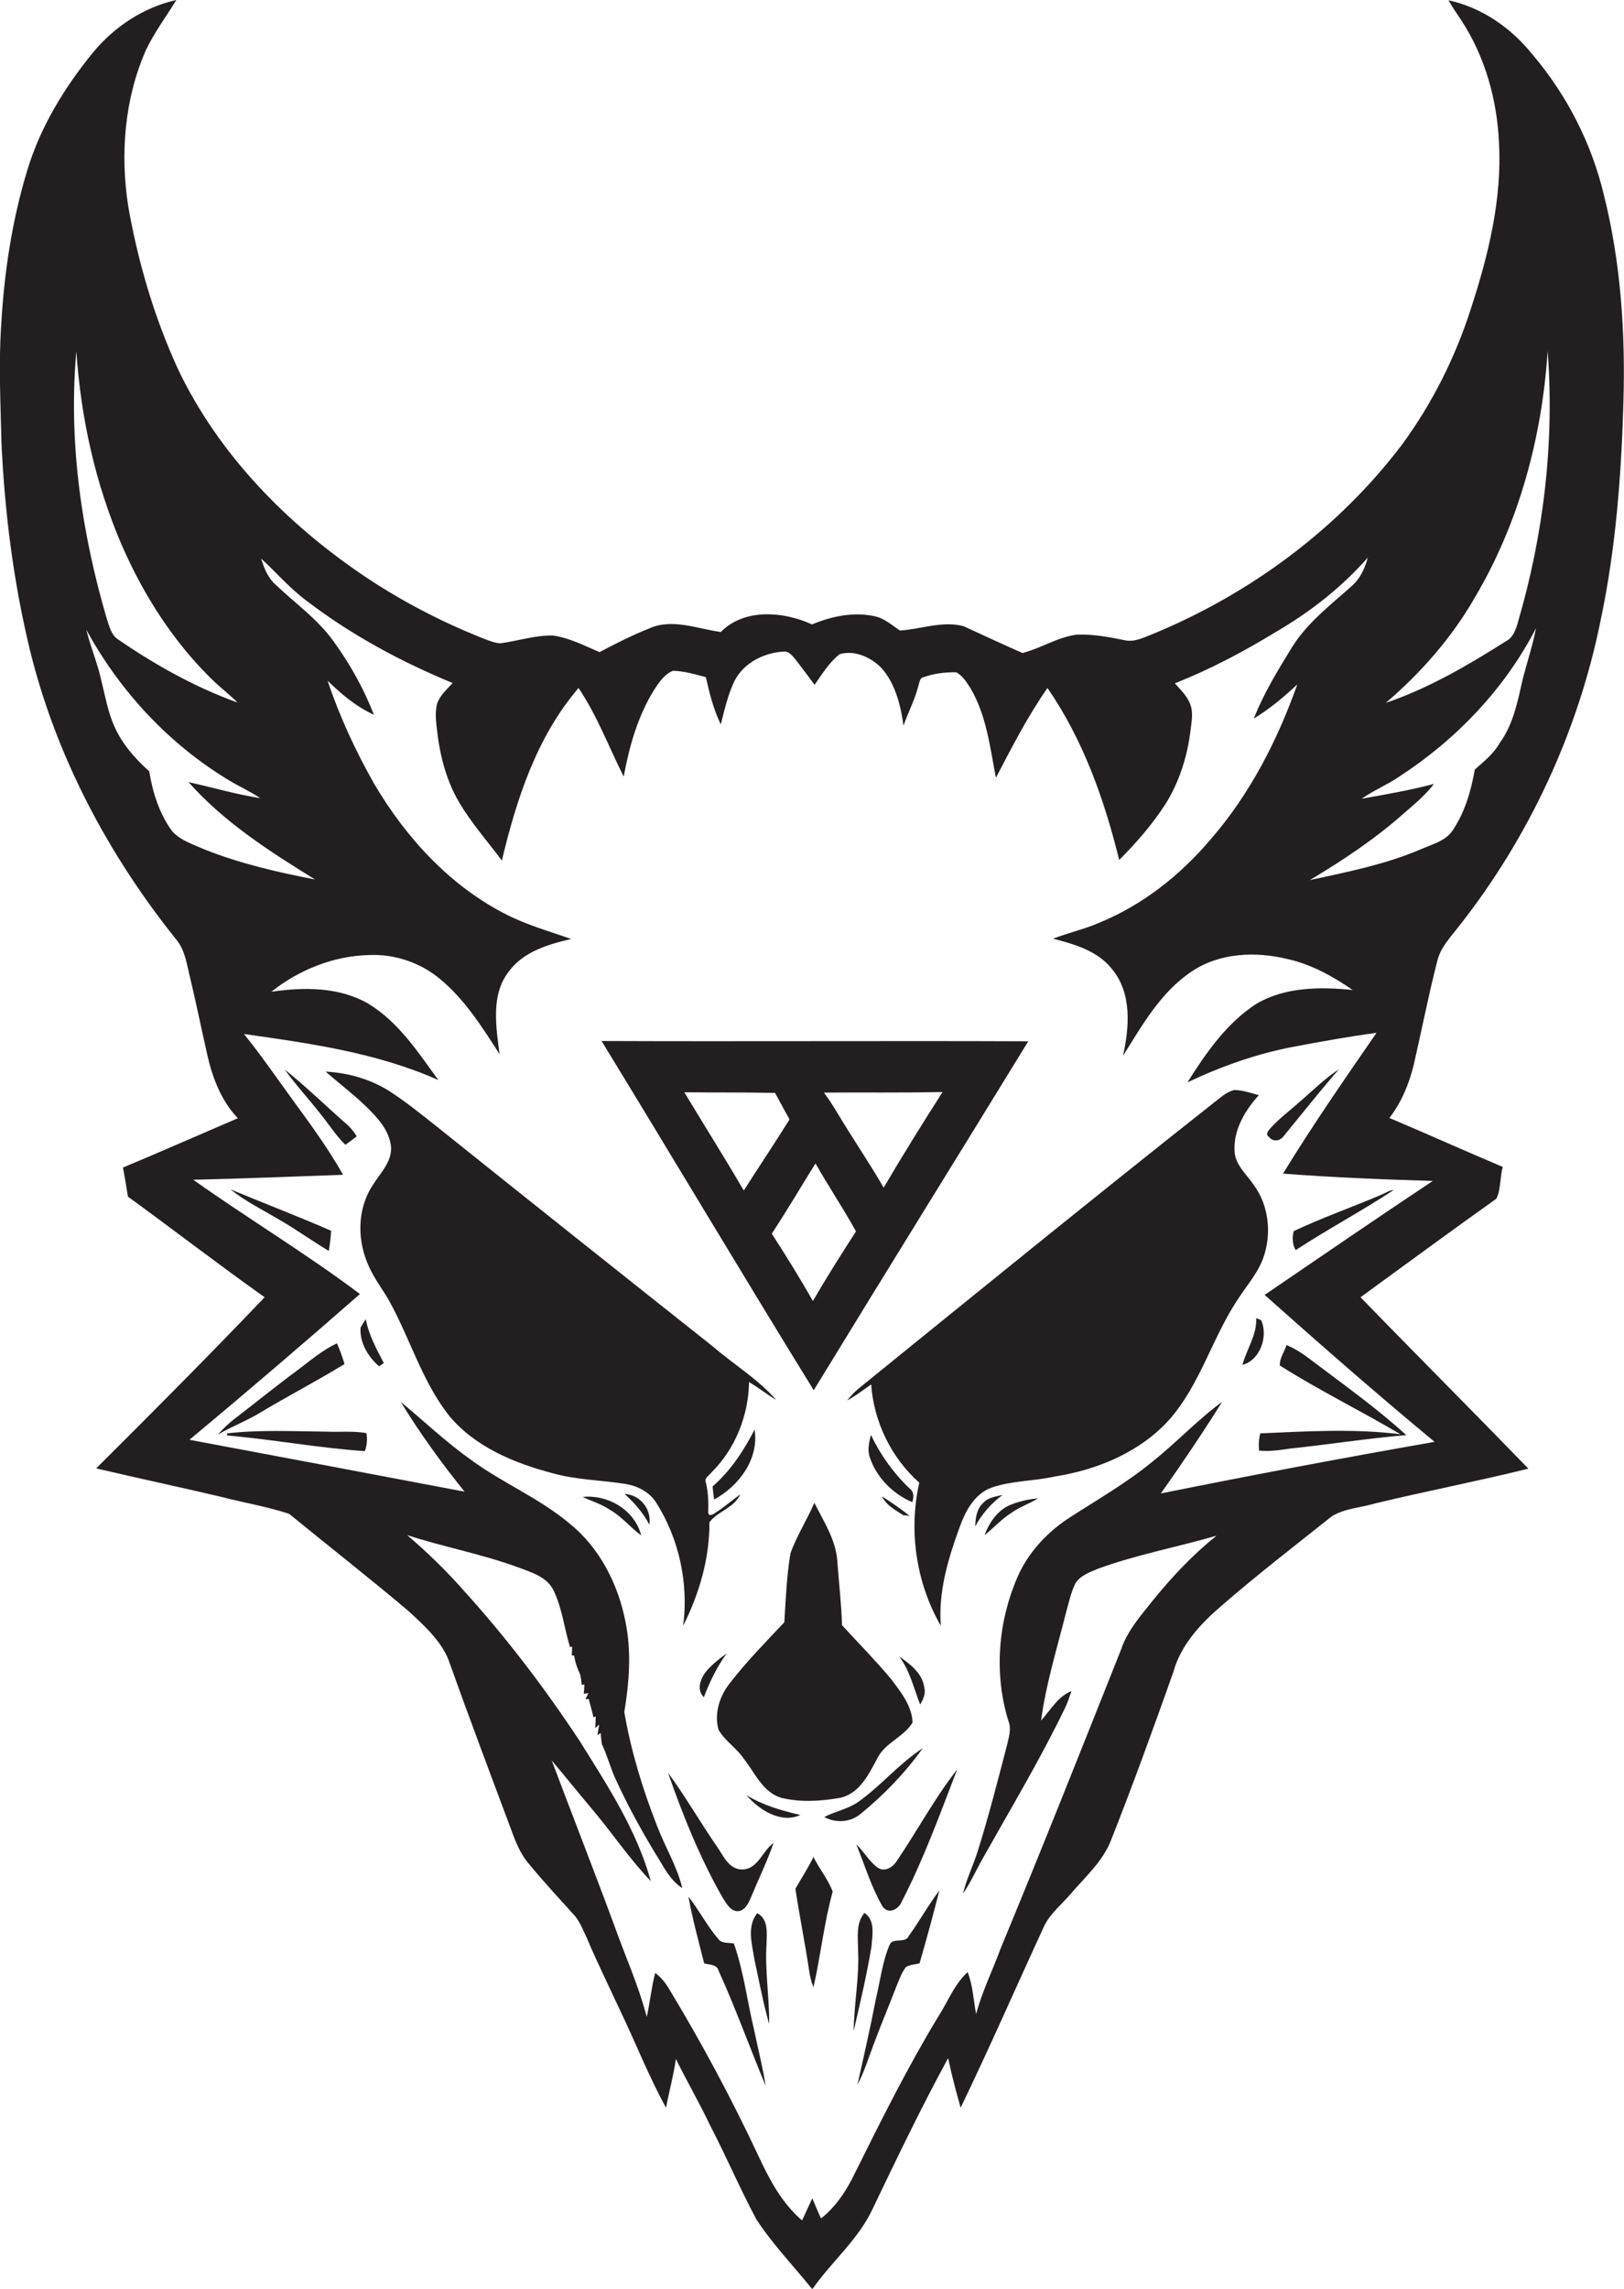<?xml version="1.0" encoding="utf-8"?>
<!-- Generator: Adobe Illustrator 19.2.0, SVG Export Plug-In . SVG Version: 6.00 Build 0)  -->
<svg version="1.1" id="Layer_1" xmlns="http://www.w3.org/2000/svg" xmlns:xlink="http://www.w3.org/1999/xlink" x="0px" y="0px"
	 viewBox="0 0 557.2 785.1" enable-background="new 0 0 557.2 785.1" xml:space="preserve">
<g>
	<path fill="#231F20" d="M550.3,66.9c-4.2-17.7-12.7-34.3-24.5-48.2c-7.3-9.1-17.3-16.1-28.8-18.6c1.3,2.4,2.9,4.6,4.4,6.9
		c8.1,12.4,12.2,27,12.9,41.8c1.1,19.4-3.6,38.6-9.6,57c-5.3,16.6-13.2,32.4-23.5,46.5c-21.9,29-52.2,51.4-85.7,65.2
		c-3.1,1.2-6.3,2.9-9.7,2.1c-5.4-1.1-10.8-2.1-16.3-1.9c-6.6,0.8-12.3,4.7-18.7,6.3c-6.8-3-13.5-6.1-20.2-9.2
		c-7.2-1.9-14.5,1-21.8,1.5c-2.8-1.8-5.3-4.2-8.7-4.9c-7.2-1.6-14.8,0-21.5,2.8c-9.8-4.5-23.2-5.6-31.3,2.6
		c-8.1-1.1-16.7-4.8-24.6-1.2c-5.8,2.3-11.5,5.2-17,8.1c-5.2-2.2-10.3-4.9-16-5.7c-6.2-0.1-12.1,1.9-18.2,2.7
		c-2.6-0.3-5.1-1.5-7.5-2.4c-13.7-5.6-26.9-12.5-39.2-20.8c-26.5-17.9-49.7-41.6-63.6-70.6c-8.2-17.8-13.8-36.8-17.2-56.1
		c-2.8-18-1.3-36.9,6.1-53.7C53,11.1,57,5.7,60.5,0C49.3,2.5,39.3,9.1,32,17.9C22.1,30,13.8,43.6,9.3,58.6
		c-5.2,17.2-7.9,35.1-8.9,53.1c-0.9,13.4-0.2,26.7,0.1,40.1c1.1,23.9,4.1,47.7,9.7,70.9c8.9,36.5,26.8,70.3,50.2,99.5
		c3.2,3.8,3.7,8.8,4.9,13.5c2.1,8.8,3.9,17.7,5.9,26.5c1.8,7.8,4.8,15.5,10.4,21.4c-13.1,5.6-26.2,11.4-39.4,16.9
		c0.6,3.3,1.2,6.7,1.7,10c15.7,11.4,31.1,23.3,46.9,34.5c-19,19.9-38.3,39.3-57.8,58.7c14.3,3.4,28.7,6.4,43,9.8
		c7.7,2,15.6,3.3,23.2,5.8c13.6,11.1,27.4,21.9,40.9,33.3c5.2,4.8,10.7,9.7,13.6,16.3c7,19.6,14.3,39,21.6,58.5
		c1.5,4.2,3.2,8.5,6.1,11.9c5.1,6.2,10.6,12.1,16,18.1c1.7,2.2,2.7,4.8,3.9,7.3c3.5,8.3,7.5,16.4,11.3,24.6
		c5.4,11.2,9.9,22.8,15.9,33.7c1.1-5.6,2.6-11.1,3.4-16.7c3.8,7.7,8.1,15.1,11.8,22.9c5.5,10.6,10.2,21.6,15.8,32.1
		c5.6,8.6,12.8,16,19.2,24c6.6-9.5,15.9-17.1,20.8-27.8c8.3-17.3,16.6-34.6,25.8-51.5c1.2,5.7,2.7,11.4,4.3,17
		c10-20.7,19.2-41.8,28.8-62.6c2.2-4.3,6.1-7.3,9.1-10.9c5-5.8,11-11.1,13.8-18.5c7.5-19,14.5-38.3,21.3-57.5
		c2.5-9.1,9.2-16.4,16.2-22.4c12.4-10.8,25.4-20.8,38.2-31c4.5-2.7,9.9-2.9,14.9-4.4c17.5-4.2,35.1-7.6,52.5-11.9
		c-19.1-19.7-38.5-39.1-57.6-58.8c15.5-11.3,31-22.7,46.6-33.8c1.6-3.2,1.2-7.4,2.2-10.9c-13-5.5-25.9-11.3-38.9-16.8
		c4.2-5.4,6.8-11.8,8.4-18.4c2.7-11.8,5-23.6,8-35.3c1.1-4.8,4.6-8.3,7.5-12.1c24.1-30.6,40.9-66.8,48.6-105
		c5.2-24.6,7.1-49.8,7.8-74.8C557.7,114,556.1,90,550.3,66.9z M26.2,120.5c1.5,22.7,6.5,45.4,15.5,66.3
		c7.6,17.5,18.1,33.9,31.9,47.1c2.6,2.4,5.4,4.6,7.9,7.1c-14.7-5.3-28.4-13-41.2-21.8c-2.1-1.5-2.7-4.1-3.5-6.4
		C28,183,23.4,151.6,26.2,120.5z M70.2,291.4c-3.8-1.7-8.1-3-11-6.1c-4.5-6-6.8-13.4-8-20.7c-4.9-4.4-9.3-9.4-12-15.5
		c-2.2-5-3.1-10.3-4.4-15.5c-1.3-6-3.7-11.6-5.2-17.6c11.5,21.1,28.4,39.3,49,51.7c3.5,2.1,7.3,3.8,10.7,6.1
		c-8.3-1.3-16.4-3.7-24.6-5.5c12.2,13.8,27.9,23.8,43.4,33.4C95.3,299.2,82.5,296.3,70.2,291.4z M491.6,405.1
		c-19.4,12.9-38.5,26-57.7,39.1c19.2,17.1,38.5,34,58.3,50.4c-31.3,5.5-62.6,11.4-93.9,17.7c7.3-10.3,14.3-20.7,21-31.4
		c-8.5,6.2-15.7,14-23.9,20.5c-9.1,7.5-19.4,13.3-29.2,19.7c-7.3,4.9-13.6,11.8-17.1,19.9c-6.7,15.4-8.1,33.3-3.1,49.4
		c1.1,2.7,0.1,5.6-0.5,8.3c-3.2,12.2-6.3,24.5-10.1,36.5c-1.5,4.8-3.8,9.4-5,14.4c2.8-4.1,4.8-8.7,7.3-13
		c9.5-16.9,19.5-33.6,27.9-51.1c0.8-1.7,1.4-3.6,2-5.4c-4.7,1.9-7.1,6.5-10.4,10.1c1.7-12.8,5.6-25.1,8.7-37.6
		c0.9-3.2,1.6-6.5,3.1-9.5c1.7-2.7,5-3.8,7.8-5c13.2-4.8,27.1-7.4,40.6-11.3c-8,6.4-15.1,13.9-21.6,21.9c-4.2,5.3-8.9,10.5-11.1,17
		c-13.6,34.2-27.2,68.5-41.3,102.5c-2.8,7.6-6.4,14.9-8.5,22.7c-0.9-4.8-1.1-9.8-2.9-14.4c-4.6,4.2-6.8,10.2-10.1,15.3
		c-10.5,17.3-19.5,35.4-28.5,53.5c-2.8,5.9-6.5,11.6-11.7,15.7c-1.1-2.3-2-4.6-3-6.9c-1.2,2.5-2.3,5.1-3.5,7.6
		c-7-6-11.3-14.2-15.1-22.4c-9.2-19.6-19.5-38.8-30.7-57.3c-1.2-2-2.7-3.8-4.6-5.2c-1.3,5-1.8,10.1-2.9,15.1
		c-2.8-10.8-7.4-20.9-11.1-31.3c-7-19-14.4-37.8-21.5-56.7c4.9,5.8,9.7,11.8,14.6,17.6c6.6,7.9,12.3,16.4,19.4,23.8
		c-4.8-17.4-14.8-32.7-24.3-47.9c-12-18.2-25.3-35.7-40-51.9c-6-6.8-12.4-13-19.3-18.9c12.6,4.1,25.7,6.5,38.2,11.1
		c4.5,1.7,9.7,3.2,12,7.8c3,6.2,3.7,13.1,5.7,19.6l0.7-0.3c0,0.8-0.1,2.3-0.1,3.1l0.8,0c0.3,2.3,1.1,4.5,2.1,6.6
		c0.2,1.2,0.4,2.3,0.5,3.5l0.9-0.2c0,0.8-0.1,2.4-0.2,3.2c0.4,0,1.2-0.1,1.6-0.2c-0.3,0.5-0.8,1.6-1,2.1l1.1-0.1
		c0.5,2.1,1.2,4.2,1.6,6.3l0.8-0.3c0,1-0.1,3-0.2,4l1.4-1.2c-0.2,0.9-0.5,2.7-0.6,3.6l1.1-0.7c0.1,1.3,0.2,2.5,0.4,3.8
		c1.9,4,3,8.4,4.9,12.4c3.9,8.5,8.4,16.7,13.2,24.7c2.8,4.3,5,9.4,9.5,12.3c-1.8-7.5-5.9-14.1-8.6-21.2c-5-12.7-9-25.8-11.3-39.2
		c1.7-10.2,2.5-20.8,0.4-31c-2.5-12.8-8.8-25.3-19.1-33.6c-10.4-8.8-23.2-14-34-22c-8.5-6-16-13.2-24-19.8c6.6,10.8,14,21,21.9,30.8
		c-31.5-6-62.9-11.9-94.4-17.8c19.7-16.4,39.2-33.1,58.5-50c-18.5-13.9-38.3-25.8-57.2-39.2c17.1-0.4,34.3-1.1,51.4-1.7
		c-5-8.9-11-17.1-17-25.3c-5.6-7.7-11-15.6-17-23c22.6,3.2,45.6,6.4,66.7,15.8c-7-9.6-13.7-20-24.2-26.3c-10-5.7-22-5.6-33.1-4
		c9.6-7.6,21.6-12.4,33.9-12.6c8.5-0.3,17.1,2.6,23.7,8c8.7,7.1,14.7,16.7,20.7,26c-1.2-9.4-3.1-20.5,3.3-28.5
		c5-6.7,13.5-9.2,21.3-11c-7.5-2.6-15.2-4.8-22.3-8.4c-19.3-9.8-34.4-26.3-45.3-44.8c-6.4-11.3-11.9-23.1-16-35.4
		c4.7,4.6,9.8,8.9,15.9,11.7c-3.5-9-8.3-17.6-14-25.4c-5.4-7.5-13.1-12.9-19.7-19.2c-2.7-2.4-4-5.7-5-9c5.2,4.8,9.8,10.2,15.6,14.5
		c15.3,11.7,32.4,20.9,50.1,28.2c-2,2.2-4.3,4.2-5.3,7c-0.7,2.6-0.5,5.3-0.2,7.9c0.9,8.9,3,17.9,7.6,25.8
		c4.2,7.2,9.8,13.5,14.8,20.2c5-21.1,12-42.5,26.3-59.2c6.4,9.5,10.4,20.3,15.5,30.4c1.9-10.3,4.8-20.7,10.4-29.7
		c1.7-2.6,3.5-5.4,6.5-6.6c3.8,0.1,7.6,1.2,11.3,2.2c1.2,5.5,2.6,11,5.1,16.2c1.3-5.1,2.5-10.4,4.8-15.1c3.2-6.1,10.2-9.6,17-9.9
		c1.5-0.1,2.6,1.3,3.5,2.3c2.4,3,4.6,6.1,6.9,9.1c2.6-3.7,5-7.7,8.6-10.5c5-1.5,10.6,1,14.2,4.6c4.9,5.4,6.7,12.9,7.7,19.9
		c1.6-4.6,3.9-8.9,5.1-13.6c0.4-1.1,0.4-2.8,1.8-3c3.5-1.3,7.4-1.7,11.1-1.7c2.3,1.1,3.7,3.5,5.1,5.7c5.4,9.3,6.6,20.1,8.6,30.5
		c5.5-10.5,10.9-21.1,17.7-30.8c12.2,17.7,19.5,38.2,24.6,59c5.8-5.8,11.2-12,15.7-18.9c4.9-7.7,7.7-16.6,8.8-25.7
		c0.3-2.9,1-5.9-0.1-8.7c-1-2.9-3.3-5-5.3-7.3c11.9-4.7,23.3-10.7,34.3-17.4c11.9-6.9,22.8-15.4,31.9-25.7c-1,3.7-2.7,7.4-5.7,9.9
		c-7.4,6.6-15.4,12.7-20.6,21.3c-4.7,7.7-9.5,15.5-12.8,24c5.4-3.3,10.3-7.4,14.9-11.7c-6.8,19.2-16.3,37.7-29.7,53.1
		c-10.4,12.3-23.4,22.6-38.4,28.7c-5.1,2.2-10.5,3.4-15.7,5.4c7.4,1.9,15.4,4.2,20.3,10.5c6.8,8.3,5.9,19.9,3.7,29.7
		c6.6-10.5,12.9-21.8,23.5-28.9c9.6-6.5,22-7,33-4.3c8.1,1.8,15.5,5.9,22.3,10.6c-11.1-1.1-23.2-1.1-33.1,4.8
		c-10.2,6.6-17.2,16.8-23.6,26.9c11.6-5.5,23.7-9.8,36.3-12.2c9.5-1.8,19-3.5,28.6-4.8c-11,15.9-22,31.8-32.1,48.3
		C457.3,403.9,474.4,404.6,491.6,405.1z M522.4,233.2c-1.7,7.5-3.2,15.3-7.8,21.6c-2.1,3.8-5.5,6.4-8.6,9.2
		c-1.3,7.5-3.5,15-7.9,21.3c-2.5,3.3-6.7,4.3-10.3,5.9c-12.3,5.3-25.4,7.9-38.4,10.7c11.4-6.8,22.5-14.2,32.4-23
		c3.6-3.1,7.3-6.2,10.2-10c-8.2,2.2-16.5,3.6-24.8,5.1c4.1-2.9,8.8-4.8,12.9-7.6c19.5-12.7,36.2-30.1,46.9-50.9
		C525.9,221.4,523.9,227.2,522.4,233.2z M520.7,213.8c-0.7,2.4-1.6,4.9-3.9,6.1c-13.1,8.3-26.6,16.2-41.3,21.2
		c12-10.3,22.6-22.3,30.5-36.1c15.2-25.6,23.1-55.1,25-84.6C533.4,151.8,529.6,183.6,520.7,213.8z"/>
	<path fill="#231F20" d="M352.8,357.2c-48.8-0.2-97.6,0.1-146.4-0.1c24.4,39.9,48.3,80.1,72.8,119.8
		C303.6,436.9,328.3,397.2,352.8,357.2z M323.4,374.6c-6.9,10.8-13.7,21.7-20.2,32.8c-5-8.6-10.6-16.8-15.7-25.3
		c-1.5-2.5-3.1-5-4.8-7.3C296.2,374.7,309.8,374.9,323.4,374.6z M234.8,374.7c10.4,0.1,20.7,0,31.1,0.2c1.7,3,3.3,6.1,5,9.1
		c-5.1,8.2-10.5,16.2-15.7,24.4C248.6,397.1,241.6,386,234.8,374.7z M264.8,423.2c5.2-7.9,10-16.1,15-24.1
		c4.5,7.9,9.5,15.4,13.9,23.3c-5.1,7.9-10.1,15.8-14.8,23.9C274.5,438.5,269.7,430.8,264.8,423.2z"/>
	<path fill="#231F20" d="M118.9,385.6c-7.1-6.2-13.8-12.8-21.2-18.7c3.7,5.2,8.1,9.9,12,14.9c3,3.6,5.4,7.6,8.8,10.9
		c1.3-0.9,2.6-1.9,3.9-2.9C121.4,388.2,120.3,386.8,118.9,385.6z"/>
	<path fill="#231F20" d="M459.4,366.8c-4.9,3.2-9.1,7.4-13.5,11.2c-3.4,3-7,5.7-10,9c-0.7,0.8-1.9,2.2-0.5,3c1.4,1.9,4,1.4,5.2-0.5
		C446.8,382,452.9,374.2,459.4,366.8z"/>
	<path fill="#231F20" d="M234.4,557.7c5.5-11,9.1-23.1,9-35.5c2.8-3.8,8.5-4.9,10.6-9.6c-2.9,2.1-5.5,4.4-8.5,6.3
		c-0.7,0.6-2.5,1.5-2.5-0.1c0.1-3.4,0-6.9-0.8-10.2c-0.7-1.5,1.1-2.4,1.9-3.5c8.2-8.1,12.7-19.5,12.9-31c3.2,1.9,6.1,4.2,9.3,6.1
		c-6.2-7.1-14.5-12.1-21.7-18.3c-31.8-25.2-63.6-50.5-95.3-75.9c-5.2-4.1-10.4-8.3-16-11.9c-6.5-4-14-6.1-21.6-6.5
		c4.3,3.7,8.8,7.2,13,11.1c4.3,4.1,9,8.8,9.5,15c0.1,5.2-3.9,8.9-6.4,13c-5.4,8.3-5.3,19.2-1.1,28c1.8,4,4.5,7.5,6.7,11.3
		c7.2,12.9,11.3,27.6,20.5,39.4c8.9,10.9,22.5,16.5,35.8,20c8.2,2.3,16.8,2.3,25.2,3.7c4,0.7,8,2.8,10.2,6.3
		C233,527.8,236.3,543.1,234.4,557.7z"/>
	<path fill="#231F20" d="M423.6,395.1c-0.5-7.4,3.5-14.1,8.3-19.4c-2.7-0.8-5.5-1.7-8.3-1.8c-2.9,0.6-5,2.8-7.3,4.5
		c-40.5,32-80.6,64.6-120.7,97.1c-1.8,1.4-3.5,3-4.9,4.9c2.9-1.6,5.5-3.6,8.2-5.5c0.9,12.8,6.9,25.2,16.5,33.7
		c-3.7,16.5-1.1,34.4,7.4,49.1c-0.9-11.4,2.4-22.7,6.3-33.4c2-5.7,5.1-11.8,11.1-14c7-2.4,14.5-2.2,21.7-3.8
		c14.6-2.3,29.1-8.3,39.2-19.4c10.8-12.2,14.9-28.6,24-42c2.9-4.4,6.5-8.5,8.3-13.5c3-8.3,2-18.1-3.3-25.2
		C427.7,402.8,423.9,399.7,423.6,395.1z"/>
	<path fill="#231F20" d="M96,418.5c5.7,3.3,11.1,7.2,16.8,10.6c0.4-2.3,0.7-4.6,0.8-6.9c-11.4-5-23-9.4-34.5-14.2
		C84.3,412.2,90.3,415.1,96,418.5z"/>
	<path fill="#231F20" d="M478.2,408.2c-1.6,0.1-2.9,1.1-4.4,1.7c-9.9,4.2-20.1,7.8-29.9,12.4c-0.6,1.9-0.5,5,0.7,6.5
		C455.6,421.6,467.3,415.4,478.2,408.2z"/>
	<path fill="#231F20" d="M432.7,452.9c-0.4-0.2-1.2-0.6-1.7-0.7c0.3,5.8-3.3,10.6-4.7,16C432.4,466.6,435.2,458.3,432.7,452.9z"/>
	<path fill="#231F20" d="M123.7,455.5c-0.3,5.1,2.6,10,6.4,13.2c0.4-0.3,1.2-0.9,1.6-1.1c-2.5-4.8-5.2-9.7-6.2-15.1
		C124.9,453.5,124.2,454.4,123.7,455.5z"/>
	<path fill="#231F20" d="M118.2,467.9c-0.7-2.4-1.6-4.8-2.6-7.1c-4.9,2.3-9.1,5.9-13.5,9.2c-7.3,5.4-14.3,11.1-21.5,16.6
		c-2.1,1.6-4.1,3.5-5.8,5.5c4.7-2.8,9.9-4.7,14.6-7.6C98.9,478.8,108.8,473.7,118.2,467.9z"/>
	<path fill="#231F20" d="M432.4,491.7c-0.5,1.9-0.6,3.9-0.4,5.9c3.6,0.4,7.1-0.2,10.7-0.7c13.3-1.4,26.5-3.5,39.8-4.6
		c-10.4-9.5-21.9-17.6-33.1-26.1c-2.5-1.9-5.1-3.6-8-4.8c-0.7,2.3-2.4,4.5-2.3,7c13.4,8.5,27.7,15.5,41.4,23.6
		C464.5,490,448.4,491,432.4,491.7z"/>
	<path fill="#231F20" d="M111.8,491.1c-11.3-0.1-22.6-0.7-33.9,0.6l0,0.7c15.8,1.4,31.4,4.3,47.3,5.4c0.7-2,0.9-4.1,0.5-6.2
		C121,490.8,116.4,491.3,111.8,491.1z"/>
	<path fill="#231F20" d="M244.5,509.9c0.1,1.5,0.3,3,0.5,4.5c8.5-4.6,15.5-13.9,13.9-24C255.2,497.6,250.7,504.5,244.5,509.9z"/>
	<path fill="#231F20" d="M312.1,510.6c-5.5-5.2-10-11.5-13.3-18.4c-0.6,2.6-1.3,5.3-0.3,7.9c2.3,6.8,7.9,12.4,14.5,15.2
		C313.6,513.5,313.6,511.7,312.1,510.6z"/>
	<path fill="#231F20" d="M199.9,513.5c3.2,1.5,6.6,2.5,9.5,4.5c4,2.3,6.9,6,10.6,8.7C217.8,518,208.6,512.6,199.9,513.5z"/>
	<path fill="#231F20" d="M214.3,512.5c3.4,3,6.4,6.5,8.5,10.5C223.6,517.8,219.7,512.7,214.3,512.5z"/>
	<path fill="#231F20" d="M344,512.8c-2.3,0.6-4.9,0.8-6.6,2.7c-2.3,2-2.7,5.2-2.8,8.1C336.9,519.3,340.1,515.7,344,512.8z"/>
	<path fill="#231F20" d="M302.6,513.3c1.5,3.1,4.6,4.7,7.4,6.5c0.5,0,1.6,0.1,2.1,0.2C309.1,517.6,305.9,515.4,302.6,513.3z"/>
	<path fill="#231F20" d="M337.8,526.6c3.2-2.5,5.8-5.5,9.3-7.7c2.8-2,6.1-3.1,9.1-4.9c-3.6,0.3-7.1,1.1-10.4,2.6
		C341.8,518.7,339.3,522.6,337.8,526.6z"/>
	<path fill="#231F20" d="M287.3,535.6c-0.5-7.4-4.7-13.7-7.9-20.1c-2.5,5.9-6.1,11.4-8.2,17.4c-1.3,7.8-1.6,15.7-2.1,23.6
		c-6.4,6.8-13,13.5-18.7,20.9c-3.5,4.4-5.4,10.3-3.9,15.9c2.2,3.9,6.2,6.3,8.7,10c3.8,4.8,6.5,11.5,12.8,13.4
		c6.4,1.6,13.3,1.2,19.8,0.1c6.9-1.2,10.2-8,13.2-13.6c2.6-5.4,9.1-7.3,12.1-12.3c-0.2-5.8-4.1-10.6-7.5-15.1
		c-5.3-6.3-11.1-12.2-16.7-18.3C288.7,550.1,287.8,542.9,287.3,535.6z"/>
	<path fill="#231F20" d="M242.4,573.2c-2,2.5-3.6,6.4-0.9,9c2-5.3,4.5-10.4,7.8-15C246.8,569,244.4,570.9,242.4,573.2z"/>
	<path fill="#231F20" d="M317.1,578.7c-0.7-4.8-4.9-7.9-8.6-10.5c3.7,4.9,5,10.9,7.2,16.5C316.8,582.9,317.7,580.9,317.1,578.7z"/>
	<path fill="#231F20" d="M316.6,599.7c-8.2,5.3-14.4,13-22.4,18.6c-3.5,2.3-7.7,3.1-11.4,5c4,2.2,9.1,1.8,12.5-1.1
		C303.3,615.7,310.6,608.1,316.6,599.7z"/>
	<path fill="#231F20" d="M254.8,641.3c-4.6,0.1-6.5-4.5-8.7-7.7c-5.8-8.4-10.9-17.3-16.9-25.5c5.1,14.7,11,29.3,18.7,42.8
		c1.2,1.8,2.4,4.3,4.8,4.7c2.7,0.2,4-2.5,4.9-4.6c2.6-6.3,5.6-12.4,7.8-18.8C261.6,634.9,260.1,641.1,254.8,641.3z"/>
	<path fill="#231F20" d="M301.2,640.7c-3-2.1-4.7-5.5-7.4-8c2.9,7.1,5.1,14.5,8.9,21.1c1.9,3.1,5.6,1.3,6.7-1.5
		c7.5-14.5,13.1-30,19-45.3c-7.8,9.9-13.7,21.1-20.8,31.5C306.2,640.7,303.4,642.2,301.2,640.7z"/>
	<path fill="#231F20" d="M256.1,615.8c4.3,5,11.8,9.9,18.5,6.8C268.2,621.1,261.8,619.3,256.1,615.8z"/>
	<path fill="#231F20" d="M272.9,647.9c1.4,9.3,3.3,18.6,4.7,28c0.3,2,0.7,3.9,1.5,5.8c2.5-10.9,3.6-22,6.6-32.8
		c-1.6-4.3-4.6-7.8-6.6-11.9C277.3,640.7,275,644.3,272.9,647.9z"/>
	<path fill="#231F20" d="M305.2,667.2c-2.5,5.9-3.2,12.4-4.7,18.6c-1.9,9.8-4.1,19.5-6.3,29.3c2.3-4.3,3.7-8.9,5.4-13.4
		c2.6-7,5.5-13.9,8.2-20.9c0.9-2.1,1.6-4.2,3-6c1.4-0.9,3.1-0.9,4.7-1.3c2.4-8.3,4.7-16.7,6.8-25c-3.8,5-6.8,10.5-10.5,15.6
		C310.6,666.9,306.3,664.4,305.2,667.2z"/>
	<path fill="#231F20" d="M251.8,666.7c-1.8-0.4-4.1,0.1-5.3-1.5c-3.9-4.5-6.6-9.9-10.3-14.6c1.4,7.7,3.5,15.3,5.4,22.9
		c1.7,0.5,4.3,0.3,4.9,2.4c5.9,13,10.7,26.4,16.2,39.6c-1-6.4-2.6-12.6-3.9-18.9C256.4,686.7,255.2,676.4,251.8,666.7z"/>
	<path fill="#231F20" d="M263,666.8c0.1-3.7,0.7-8.5-3.2-10.5c-3.6,4.5-1.8,10.5-1,15.6c1.6,7.5,3,15,5.1,22.4
		C264,685.1,262.4,676,263,666.8z"/>
	<path fill="#231F20" d="M296.6,656.2c-3,3.5-2.2,8.3-2.2,12.6c0.5,9.4-1.4,18.6-1.5,27.9c2.2-9.6,4.5-19.2,6.1-28.9
		C299.3,663.9,300.4,658.7,296.6,656.2z"/>
</g>
</svg>
